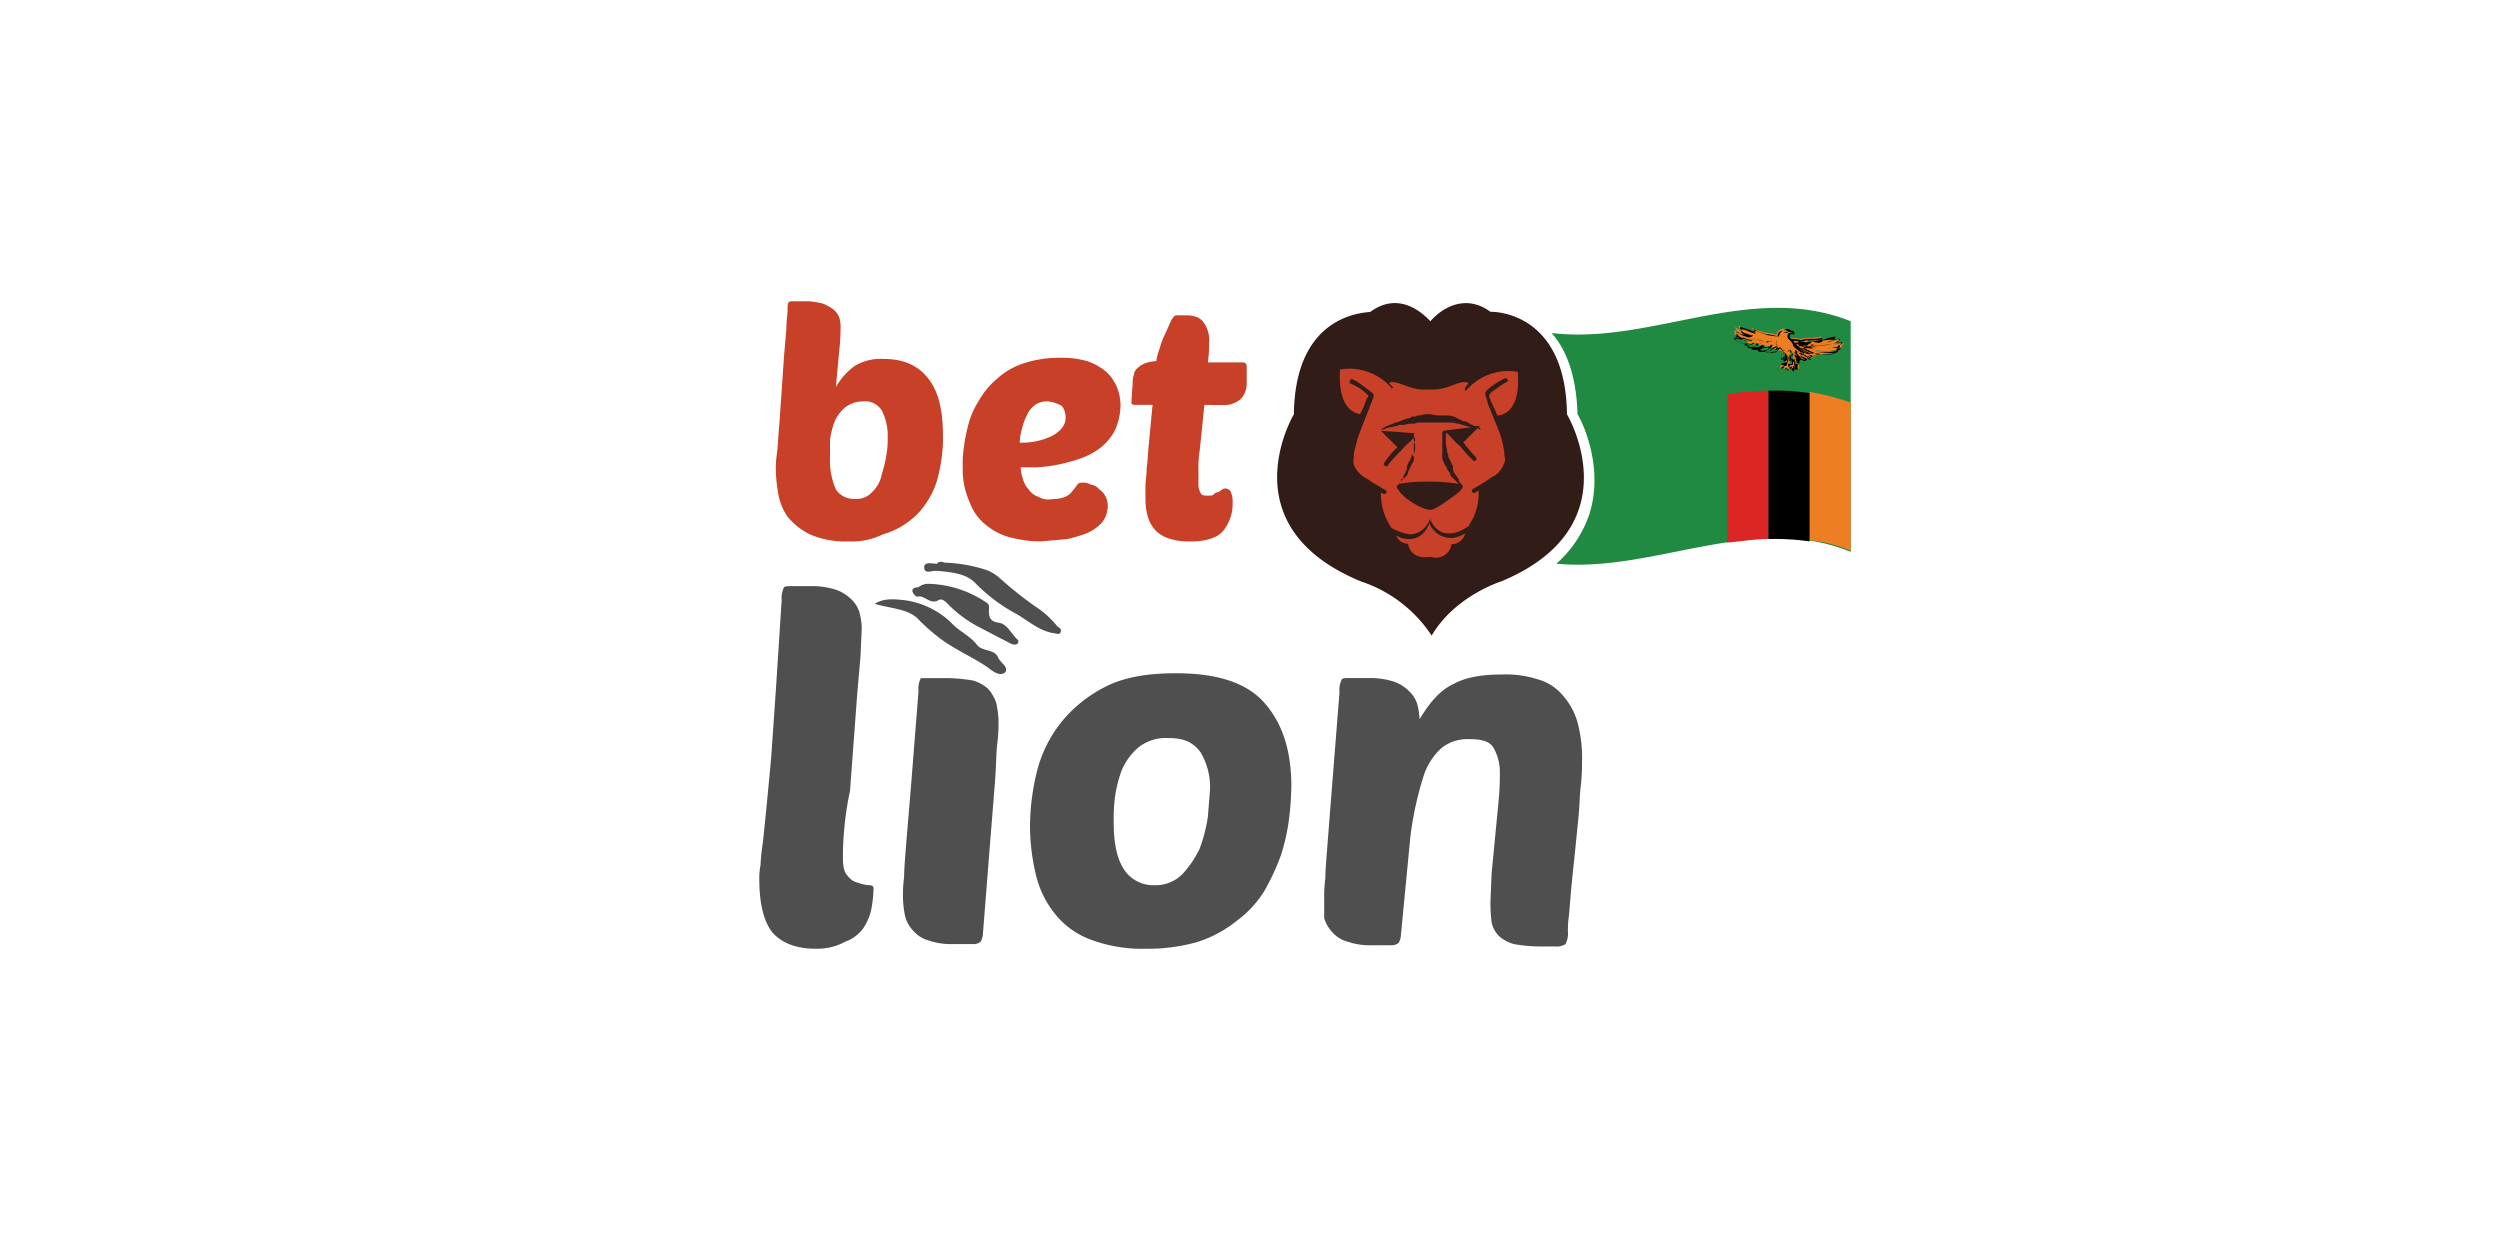 <svg id="Layer_1" data-name="Layer 1" xmlns="http://www.w3.org/2000/svg" viewBox="0 0 500 250"><defs><style>.cls-1{fill:#c74027;}.cls-2{fill:#311c18;}.cls-3{fill:#4f4f4f;}.cls-4{fill:#208a43;}.cls-5{fill:#ed7e23;}.cls-6{fill:#dc2626;}</style></defs><title>2439_500x250_dark</title><path class="cls-1" d="M304,84.73a14.13,14.13,0,0,0,1.65-4,19.18,19.18,0,0,0,.24-5.18,4.46,4.46,0,0,0-1.18-3.06,3.62,3.62,0,0,0-3.06-1.18,14.1,14.1,0,0,0-3.06.47l-2.12.71a17.48,17.48,0,0,1-3.77.94c-5.89.71-12-.7-17.9-.7a9.8,9.8,0,0,0-1.17-1.65,5.19,5.19,0,0,0-1.89-1.18,2,2,0,0,0-1.64,0,5.84,5.84,0,0,0-2.83-.24,4.23,4.23,0,0,0-2.59,1.89l-.71,1.18a4.8,4.8,0,0,0,.24,4.71,3.17,3.17,0,0,0,.94.7c.24.47.47.71.71,1.18a4,4,0,0,0,1.17.94c.24,0,.24.24.48.24a4.47,4.47,0,0,0,.94,3.53A10.64,10.64,0,0,0,268,94.62a14.2,14.2,0,0,0,2.12,3.07c1.41,1.64,3.06,2.82,4.23,4.47a26.1,26.1,0,0,1,2.59,5.18l1.42,2.59a10,10,0,0,0,2.59,2.83,9.35,9.35,0,0,0,4,2.11,7.12,7.12,0,0,0,2.35.24,6.58,6.58,0,0,0,3.07-.71c2.59-1.17,3.53-4.23,4.47-6.82a25.41,25.41,0,0,0,1.88-4.48,28.22,28.22,0,0,0,.95-4.71l.47,1.89c0-.48.23-1,.23-1.42a.51.51,0,0,1,.47-.47,13.74,13.74,0,0,1,1.65-1.88l1.18-1.18a7,7,0,0,0,1.65-2.82,8.23,8.23,0,0,0,.23-2.36V85.68C303.74,85.21,303.74,85,304,84.73Z"/><path class="cls-2" d="M313.39,82.85c-.23-21.19-15.54-20.49-15.3-20.49-6.13-4.47-11.31,1-12,1.89-.94-.94-5.89-6.36-12-1.89,0,.24-15.07-.47-15.31,20.49,0,0-13.42,22.37,13.42,33.44a27.08,27.08,0,0,1,14.13,10.83c4.71-8,13.9-10.83,13.9-10.83C326.81,105.22,313.39,82.85,313.39,82.85ZM292.91,107.1c-.71,1.65-2.59,1.89-2.59,1.65a3.14,3.14,0,0,1-4.24,2.59s-3.77.94-4.48-2.59a2.49,2.49,0,0,1-2.35-1.65,4.74,4.74,0,0,0,4,.48,4.64,4.64,0,0,0,2.36-2.36.88.88,0,0,0,.23-.71,4.62,4.62,0,0,0,4.71,3.07,5.82,5.82,0,0,0,2.59-1A.75.75,0,0,0,292.91,107.1Zm6.59-24c-.24-.24-.24-.71-.47-1-.24-.7-.71-1.41-.94-2.11,0-.24-.24-.48-.24-.71v-.24c.24-.7,1.41-1.17,1.88-1.64a11,11,0,0,1,1.65-1c.47-.23,0-.94-.47-.7a15.07,15.07,0,0,0-3.29,2.12c-.48.47-.71.7-.48,1.41a14.55,14.55,0,0,1,.48,1.65c.7,1.65,1.41,3.53,2.11,5.18a18.5,18.5,0,0,1,1.18,4.94c0,.47.24.94,0,1.42a5.07,5.07,0,0,1-2.12,2.82.84.84,0,0,0-.47.24c-.47.23-.94.7-1.41.94-.71.47-1.65.94-2.36,1.41-.47.24,0,.94.48.71.23-.24.47-.24.7-.47v.94a11.28,11.28,0,0,1-.94,4.24.84.84,0,0,1-.24.47,5.31,5.31,0,0,1-.7,1.18v.23c-1.65,1.18-3.3,1.88-5.18,1.41a4.18,4.18,0,0,1-2.36-2.12.87.87,0,0,1-.23-.7c-.71,1.88-2.59,3.53-4.71,3.06a12,12,0,0,1-3.06-1.18,12,12,0,0,1-2.12-6.36v-.7a.85.85,0,0,1,.47.23c.47.24.94-.47.47-.7-.71-.47-1.65-1-2.36-1.42-.47-.23-.94-.7-1.41-.94-.23,0-.23-.23-.47-.23A5.82,5.82,0,0,1,270.77,93c0-.47-.23-1,0-1.42a5.1,5.1,0,0,1,.24-1.88c.23-.94.47-1.88.7-2.59l2.12-5.42c.24-.7.47-1.17.71-1.88a1.08,1.08,0,0,0,0-1.18L272,76.73a9.39,9.39,0,0,0-1.65-.94c-.23,0-.71.7-.23.94a9.92,9.92,0,0,1,3.29,2.12l.24.23c0,.24,0,.47-.24.47-.23.71-.47,1.18-.7,1.89L272,82.85c-.94-.23-4.47-.94-4-8.95a11.08,11.08,0,0,1,10.36,3.77.23.23,0,0,0,.23-.23l-.7-.71s-.24-.47,1.17-.24,3.3,1.42,5.65,1.42h1.89c2.59,0,4.24-1.18,5.65-1.42s1.41.24,1.41.24-.7.71-.7,1.18a.23.23,0,0,0,.23.23,11.08,11.08,0,0,1,10.36-3.77C304.21,82.38,300.44,83.09,299.5,83.09Zm-16.72,5.18v2.59l.24-1V89l-.24-.7A.24.24,0,0,0,283,88v-.47h-.24Zm-.71,0,.71-.71v-.94l-6.59-.47,3.29,3.29a16.65,16.65,0,0,0-2.59,3.07c-.23.23-.23.47,0,.47,0,.23.24.23.48.23s.23,0,.23-.23a25.43,25.43,0,0,1,2.59-2.83A14.48,14.48,0,0,1,282.07,88.27Zm-1.41,7.53.47-.47a1.2,1.2,0,0,0,.47-.94c0-.24.24-.24.24-.47s.23-.24.23-.47a.8.8,0,0,1,.24-.47.8.8,0,0,1,.24-.47l.23-.48v-.7l-.47-.47v.47l-.24.47c0,.23,0,.23-.23.47l-.24.47c0,.24-.23.24-.23.47v.71c-.24.23-.24.7-.47.94s-.24.47-.24.94h-.47v.47Z"/><path class="cls-2" d="M296,85.21h-1.18c-.24-.24-.47-.24-.94-.48a1.85,1.85,0,0,0-1.18-.47l-1.41-.7a4.29,4.29,0,0,0-1.65-.47h-1.88c-.71,0-1.42-.24-1.89-.24a4.5,4.5,0,0,0-1.88.24,1.42,1.42,0,0,0-.94.23h-.47c-.24,0-.24,0-.48.24a13.19,13.19,0,0,0-1.64.47,3.45,3.45,0,0,1-1.42.47,4.16,4.16,0,0,1-1.17.47c-.24.24-.71.24-.95.47a.71.71,0,0,1-.47.24l-.23.23h.23a.89.89,0,0,0,.71-.23c.24,0,.71-.24.94-.24l1.18-.23c.23,0,.47-.24.71-.24h.94a3.92,3.92,0,0,1,1.65-.24,1.82,1.82,0,0,0,.94-.23h6.59c.47,0,1.18.23,1.65.23.47.24.94.24,1.41.48l1.18.23-5.65.71a.84.84,0,0,0-.24.7v5l.24.47a.81.81,0,0,0,.23.47.8.8,0,0,0,.24.47.85.85,0,0,1,.23.47c0,.24.24.24.24.47a1.22,1.22,0,0,1,.47.95l.24.23a7.81,7.81,0,0,0,.47.47l.94.94a34,34,0,0,0-6.12-.47,31,31,0,0,0-5.89.47.24.24,0,0,1-.24.24c-.47.47.48,1.18.48,1.41,1.64,1.89,4.7,3.53,6.12,3.53,1.17,0,5.65-3.53,5.65-3.53.71-.7.94-1.18.71-1.41l-.48-.47a.23.23,0,0,0-.23-.24V95.8l-.24-.23c-.23-.24-.23-.47-.47-.71s-.23-.47-.47-.94v-.71c0-.23-.23-.23-.23-.47l-.24-.47c0-.24-.23-.24-.23-.47l-.24-.47v-.47l-.24-.47v-.48l-.23-.94V86.62h.23l.71.7A14.6,14.6,0,0,0,292,89.21,28.85,28.85,0,0,0,294.55,92l.24.24a.8.8,0,0,0,.47-.24v-.47a34.54,34.54,0,0,1-2.59-3.06l2.83-2.82c.23,0,.23.23.47.23h.23l-.47-.47Zm-16,11.3C279.72,96.74,280,96.74,280,96.51Zm.23-.24-.23.24Z"/><path class="cls-1" d="M169.76,108.28a17.7,17.7,0,0,1-7.78-1.41,13.61,13.61,0,0,1-4.47-3.53,11.65,11.65,0,0,1-1.88-4.71,31.32,31.32,0,0,1-.47-4.71,23,23,0,0,1,.23-3.3c.24-1.65.24-3.53.47-5.65l.94-13.66.48-5.65c0-1.65.23-2.82.23-3.53,0-.94,0-1.41.24-1.65,0-.23.47-.23,1.17-.23h2.36a13.74,13.74,0,0,1,3.3.47,9.27,9.27,0,0,1,2.11,1.17,4.13,4.13,0,0,1,1.18,1.65,6.44,6.44,0,0,1,.24,2.12,35.25,35.25,0,0,1-.24,4.24l-.7,7.54a13.3,13.3,0,0,1,3.76-4.24,10,10,0,0,1,5.65-1.42c4,0,6.83,1.18,8.95,3.77s3.06,6.36,3.06,11.54a26.27,26.27,0,0,1-.23,4.24,34.13,34.13,0,0,1-.94,4.71,15.83,15.83,0,0,1-2.12,4.47,13.54,13.54,0,0,1-3.54,3.77,15.11,15.11,0,0,1-5.18,2.59A14,14,0,0,1,169.76,108.28Zm3.06-28a6,6,0,0,0-3.77,1.18,8.07,8.07,0,0,0-2.12,2.82A17.48,17.48,0,0,0,166,88v3.53a14.45,14.45,0,0,0,1.18,6.36,4.25,4.25,0,0,0,3.76,1.88,4.12,4.12,0,0,0,3.53-1.41,6.46,6.46,0,0,0,1.89-3.53,25.18,25.18,0,0,0,.94-4,17.65,17.65,0,0,0,.24-3.3,11,11,0,0,0-1.18-5.42A3.9,3.9,0,0,0,172.82,80.26Zm35.32,28a23.19,23.19,0,0,1-5.65-.7,12.11,12.11,0,0,1-5-2.36,10.07,10.07,0,0,1-3.53-4.71,16.13,16.13,0,0,1-1.41-7.3,20.76,20.76,0,0,1,.23-3.77,34.43,34.43,0,0,1,.94-4.71,17,17,0,0,1,2.12-4.7,15.31,15.31,0,0,1,3.53-4.24,14.29,14.29,0,0,1,5.18-3.06,22.51,22.51,0,0,1,7.3-1.18,18.5,18.5,0,0,1,5.66.7,12.07,12.07,0,0,1,3.76,2.12,8.92,8.92,0,0,1,2.12,3.07,9.73,9.73,0,0,1,.71,3.76,12.62,12.62,0,0,1-1.18,5,11,11,0,0,1-3.06,3.53,14.41,14.41,0,0,1-4.24,2.12A32.08,32.08,0,0,1,211.2,93a26.58,26.58,0,0,1-4.24.47h-2.83a8.53,8.53,0,0,0,.47,2.35,4.93,4.93,0,0,0,1.18,2.12,3.6,3.6,0,0,0,1.89,1.41,4,4,0,0,0,2.82.47,7.13,7.13,0,0,0,2.59-.47,3.37,3.37,0,0,0,1.41-1.17c.48-.47.71-1,.95-1.18.23-.47.7-.47,1.17-.47a2.17,2.17,0,0,1,1.18.23c.47.24,1.18.24,1.65.71s1.18.94,1.41,1.41a4,4,0,0,1,.71,2.36,5.6,5.6,0,0,1-1.18,3.29,8.79,8.79,0,0,1-3.06,2.12,25.22,25.22,0,0,1-4,1.18Zm1.17-28A4,4,0,0,0,207,81a5,5,0,0,0-1.65,2.12,11.09,11.09,0,0,0-.94,2.59,11.55,11.55,0,0,0-.47,2.82,13.69,13.69,0,0,0,6.59-1.41c1.65-.94,2.59-2.12,2.59-3.53a4,4,0,0,0-.7-2.36A6.74,6.74,0,0,0,209.31,80.26Zm31.56.71-.47,4.71-.47,4.47a21.14,21.14,0,0,0-.24,3.77v2.59a3.44,3.44,0,0,0,.47,2.12c.24.47.71.47,1.41.47.47,0,1,0,1.18-.24a1.25,1.25,0,0,1,.94-.47l.71-.47a.88.88,0,0,1,.71-.23,1.21,1.21,0,0,1,.94.47,4.38,4.38,0,0,1,.47,2.35,8.56,8.56,0,0,1-1.89,5.65c-1.17,1.42-3.53,2.12-6.59,2.12s-5.41-.7-6.83-2.12-2.12-3.53-2.12-6.59V97.21c0-.94.24-2.11.24-3.53.23-1.41.23-3.06.47-5.18l.71-7.53H227a.84.84,0,0,1-.7-.24V80l.23-3.3a4,4,0,0,1,.24-1.65,2,2,0,0,1,.71-1.41,4.81,4.81,0,0,1,1.41-.94,8.2,8.2,0,0,1,2.35-.48,14.46,14.46,0,0,1,.71-2.59,16.31,16.31,0,0,1,1.18-3.06L234.27,64c.48-.7.71-.94.95-.94h1.88c1.88,0,3.06.47,3.77,1.65a6.05,6.05,0,0,1,.94,4,24,24,0,0,1-.24,3.77h6.83c.71,0,.94.24.94.94v3.3a4.5,4.5,0,0,1-1.17,3.06A5.12,5.12,0,0,1,244.4,81Z"/><path class="cls-3" d="M163.16,189.75c-4,0-6.83-1.17-8.71-3.29-1.65-2.12-2.59-5.65-2.59-10.6a13.21,13.21,0,0,1,.24-2.82,40.51,40.51,0,0,1,.47-4.48l.7-6.83.94-9.89.95-13.65,1.17-18.13a4.89,4.89,0,0,1,.47-2.6c.24-.23.71-.23,1.65-.23h3.77a15.47,15.47,0,0,1,4.95.71,8.43,8.43,0,0,1,3.06,1.88,6.12,6.12,0,0,1,1.64,2.59,13.53,13.53,0,0,1,.48,3.06l-.24,5.65-.71,8.24L170,158.2a60,60,0,0,0-1.18,8,53,53,0,0,0-.23,5.41c0,1.65.23,2.83.94,3.54a3.47,3.47,0,0,0,2.12,1.41,7,7,0,0,0,2.12.47c.7,0,.94.23.94.71a26.46,26.46,0,0,1-.47,4.23,10.81,10.81,0,0,1-1.65,3.77,7.67,7.67,0,0,1-3.53,2.59,11.49,11.49,0,0,1-5.89,1.41Zm27.55-.94a13.74,13.74,0,0,1-4.94-.7,6.1,6.1,0,0,1-3.06-1.89,6.74,6.74,0,0,1-1.65-2.82,20.42,20.42,0,0,1-.47-4,27.85,27.85,0,0,1,.23-4c0-1.65.24-4.24.47-7.3l1-12,1.41-17.89a4.72,4.72,0,0,1,.47-2.59h5.41a34.54,34.54,0,0,1,4.95.47,7.61,7.61,0,0,1,3.06,1.65,8,8,0,0,1,1.65,2.82,18.76,18.76,0,0,1,.47,3.77,31.44,31.44,0,0,1-.24,4.24c-.23,1.88-.23,4.47-.47,7.77L198,168.8l-1.41,17.89a3.46,3.46,0,0,1-.47,1.65,2.25,2.25,0,0,1-1.65.47Zm38.38.94A29.15,29.15,0,0,1,218,187.87a16.35,16.35,0,0,1-7.07-5.18,19.77,19.77,0,0,1-3.76-7.77A42.77,42.77,0,0,1,206,165.5a46.51,46.51,0,0,1,1.41-11.3,26,26,0,0,1,4.95-9.89,27.14,27.14,0,0,1,8.94-7.07c3.77-1.88,8.48-2.59,13.9-2.59,8.24,0,14.12,1.89,17.66,5.89s5.41,9.42,5.41,16.72a60.82,60.82,0,0,1-.47,6.59,39.78,39.78,0,0,1-1.65,7.3,47.63,47.63,0,0,1-3.29,7.07,21.74,21.74,0,0,1-5.42,5.88,24.75,24.75,0,0,1-7.77,4.24A36.14,36.14,0,0,1,229.09,189.75Zm4.48-42.14a8.8,8.8,0,0,0-5.89,1.88,12.37,12.37,0,0,0-3.3,4.47,25.54,25.54,0,0,0-1.41,5.65,35.67,35.67,0,0,0-.23,4.95c0,4.24.7,7.3,2.12,9.42a7,7,0,0,0,5.88,3.06,7.63,7.63,0,0,0,5.65-2.12,20.21,20.21,0,0,0,3.54-5.18,31.68,31.68,0,0,0,1.64-6.36L242,158a13.66,13.66,0,0,0-1.88-7.54C238.51,148.31,236.63,147.61,233.57,147.61Zm64.52,32.73.23-5.66,1.41-14.59a56.77,56.77,0,0,0,.24-5.89,9.74,9.74,0,0,0-1.18-4.48c-.7-1.41-2.35-1.88-4.71-1.88a8.51,8.51,0,0,0-5.65,1.65,12.82,12.82,0,0,0-3.77,5.89,68.33,68.33,0,0,0-2.59,12l-1.88,19.55a3.35,3.35,0,0,1-.47,1.65,2.3,2.3,0,0,1-1.65.47h-3.53a13.81,13.81,0,0,1-5-.71,6.1,6.1,0,0,1-3.06-1.88,6.93,6.93,0,0,1-1.64-2.83v-4a27.78,27.78,0,0,1,.23-4c0-1.65.24-4.24.47-7.3l.94-12,1.42-17.9a4.77,4.77,0,0,1,.47-2.59c.23-.23.7-.23,1.65-.23h3.76a15.68,15.68,0,0,1,4.95.7,8.17,8.17,0,0,1,3.06,1.89,6,6,0,0,1,1.65,2.59,14.1,14.1,0,0,1,.47,3.06c2.12-3.53,4.24-5.89,6.83-7.07,2.59-1.41,5.88-1.88,9.65-1.88a20.73,20.73,0,0,1,7.07.94,9.86,9.86,0,0,1,4.94,3.06,13.71,13.71,0,0,1,3.06,5.42,27.22,27.22,0,0,1,.94,8.24,35.92,35.92,0,0,1-.23,4.47c-.24,1.89-.24,4-.47,6.36l-.71,7.07-.71,6.82-.47,5.66a21.12,21.12,0,0,0-.23,3.29,4.82,4.82,0,0,1-.47,2.59,3.39,3.39,0,0,1-2.12.47H308a29.51,29.51,0,0,1-5.18-.47,7.41,7.41,0,0,1-3.07-1.65,5.63,5.63,0,0,1-1.41-2.59A30.83,30.83,0,0,1,298.09,180.34ZM174.94,120.76c1.88-1.18,4-.94,6.12-.7a16.86,16.86,0,0,1,9.18,4.47c1.41,1.65,3.77,2.59,5.18,4.47,1.18,1.42,3.53.71,4.24,2.59.47.95,2.12,1.89,1.41,2.83-.94.94-2.35,0-3.53-.94-3.06-2.12-6.59-3.54-9.65-5.89a37.08,37.08,0,0,1-4.48-4C181.29,121.7,178,121.7,174.94,120.76Zm13.89-8.24a30.4,30.4,0,0,1,8.24,1.41,8.11,8.11,0,0,1,2.83,1.65,79.39,79.39,0,0,0,7.06,5.65,18.06,18.06,0,0,1,4.47,4c.24.23.95.47.71,1.17s-.94.24-1.41.24c-2.83-.47-4.95-2.36-7.3-3.77a33.93,33.93,0,0,1-8.24-6.12c-1.89-2.12-5.18-2.36-8-2.59-.94,0-2.35.7-2.35-.71,0-1.18,1.64-.7,2.59-.7C187.65,112.28,188.36,112.28,188.83,112.52Zm-3.06,4.24a21.67,21.67,0,0,1,11.54,3.77c.7.47.47.94.47,1.64,0,1.18.23,2.12,1.88,2.36,1.88.23,2.59,2.35,4,3.53v.47c-.23.47-.94.47-1.41.24l-6.36-3.3a24.88,24.88,0,0,1-6.36-4.71c-.47-.47-1.17-1.18-1.88-.7-1.65.94-2.82-1.18-4.24-.71a1.68,1.68,0,0,1-.94-1.18c0-.47.47-.71,1.18-.71A3.28,3.28,0,0,1,185.77,116.76Z"/><path class="cls-4" d="M310.33,66.6c3.3,3.77,4.95,9.19,5.18,16.25,1.41,2.36,5.18,11.07,2.36,20a23,23,0,0,1-6.6,9.89c19.55,1.88,39.33-10.37,58.87-2.36V64.25C350.13,56.24,330.35,69,310.33,66.6Z"/><path id="_18" data-name="18" class="cls-5" d="M361.9,78.38a52.27,52.27,0,0,1,8.24,2.12v29.67a26.46,26.46,0,0,0-8.24-2.12Z"/><path id="_17" data-name="17" d="M353.66,78.14a48.54,48.54,0,0,1,8.24.47v29.67a48.54,48.54,0,0,0-8.24-.47Z"/><path id="_16" data-name="16" class="cls-6" d="M345.42,78.85a48.69,48.69,0,0,1,8.24-.71v29.67c-2.83,0-5.42.47-8.24.71Z"/><g id="_15" data-name="15"><path class="cls-5" d="M364,68s2.82-.47,3.06-.47c.23.23-1.18,1.17-3.53,1.17,2.12,0,4-.94,4.47-.7,0,.23,0,1.17-4.94,1.41,3.53-.24,5.65-.94,5.65-.71,0,0-.24.94-3.53,1.18.94-.24,3.29-.94,3.29-.71s-2.35,1.89-6.36.47a7.87,7.87,0,0,0,5.89.24s-.71,1.41-4.94.71c2.12.23,1.41.23,1.41.23a3.38,3.38,0,0,1-2.59-.23c1.18.47,1.18.47,1.18.7a4.71,4.71,0,0,1-1.89-.47c.71.47,1.42.47,1.42.71a1.18,1.18,0,0,1-.95,0c-.47-.24-4.24-2.83-4.24-2.59a58.07,58.07,0,0,1,6.36-.94C364,67.78,364,67.78,364,68Z"/><path d="M362.13,71.55c-.23,0-.23,0-.47-.24-.47-.23-4-2.59-4.24-2.59h0c2.36-.47,4.48-.7,6.36-.94h0L364,68a3.14,3.14,0,0,0,1.18-.24c.7-.23,1.88-.47,1.88-.47h0v.24c0,.23-.24.23-.71.47h.24a3.08,3.08,0,0,1,1.18-.24h0V68c0,.23-.24.23-.71.47h.47c.47,0,.71-.24.71,0h0v.23c0,.24-.24.24-.71.47H368v.24a2.93,2.93,0,0,1-.71.47h0v.24c0,.23-.7.94-3.29.7h-.47a10.34,10.34,0,0,1-1.18.24h-.47C362.37,71.55,362.37,71.55,362.13,71.55Zm-4.47-2.83a15,15,0,0,0,1.88,1.18,9.6,9.6,0,0,0,2.36,1.41c.23.24.47,0,.71,0a.23.23,0,0,1-.24-.23,1.78,1.78,0,0,1-.94-.47h0c.23.23.7.23.94.47h.71a.71.71,0,0,1-.47-.24c-.24,0-.48-.23-.71-.23h0c.23,0,.47.23.71.23a3.4,3.4,0,0,0,1.64,0,3,3,0,0,1-1.41-.23h0a8.28,8.28,0,0,1,1.41.23,4.75,4.75,0,0,0,3.3-.47l.24-.23h-.48a8.66,8.66,0,0,1-5.41-.24h0a11.86,11.86,0,0,0,3.3.71h.94a2,2,0,0,0,1.41-.47,3,3,0,0,0,.71-.48h-.95c-.47-.23-.94,0-1.88,0h0a3,3,0,0,0,1.41-.23h.47c.95-.47,1.18-.71,1.18-.94H368c-.23,0-.94.23-1.41.23a30.7,30.7,0,0,1-3.53.47h0a14,14,0,0,0,3.53-.47c1.18-.23,1.41-.7,1.41-.7v-.24a2.54,2.54,0,0,0-1.18.24,3.27,3.27,0,0,0-1.41.47,4.69,4.69,0,0,1-1.88.23h0a5.31,5.31,0,0,0,1.88-.23,6,6,0,0,0,1.65-.71,12.51,12.51,0,0,1-1.88.24,9.85,9.85,0,0,0-1.18.23h0l-.24-.47C361.9,68,359.78,68.25,357.66,68.72Z"/></g><g id="_14" data-name="14"><path class="cls-5" d="M356.48,73a.46.46,0,0,0-.47.47v.24a.24.24,0,0,1,.24-.24,1.84,1.84,0,0,0,.7-.23c-.47.47-.23.47-.23.47a.23.23,0,0,0,.23.23v-.23a.46.46,0,0,0,.47-.47c0,.47.24.47.24.47a.23.23,0,0,0,.24.23c-.24-.23,0-.23,0-.23s.23-.24,0-.71a.23.23,0,0,0,.23-.23.23.23,0,0,1-.23-.24v-.71a.84.84,0,0,0-.24-.7c-.24.47-.24.7-.47,1.17C357,72.25,357,73,356.48,73Z"/><path d="M357.66,74.14h0a.24.24,0,0,1-.24-.24.23.23,0,0,1-.23-.23.23.23,0,0,1-.24.23h0a.23.23,0,0,1-.23-.23V73h-.47v.24h0V73c0-.23.23-.47.7-.47h0c.24,0,.24,0,.47-.24V72h0l.48-.94h0l-.24.94h0v.71l.24.23h0l-.24.24v.47c0,.23,0,.23-.24.23.24,0,.24,0,.24.24Zm-.47-.71a.81.81,0,0,0,.23.47h0l.24-.23v-.24h0l.24-.23a.24.24,0,0,1-.24-.24h0V71.78h0l-.24,1c0,.23-.23.47-.7.47h0a.46.46,0,0,0-.47.47h0a1.79,1.79,0,0,0,.7-.24h0c-.23,0-.23,0-.23.24h0v.23h0c.23-.23.47-.23.47-.47Z"/></g><g id="_13" data-name="13"><path class="cls-5" d="M359.31,71.55s.47.47.71.47-.24-.47-.24-.47a3.2,3.2,0,0,0,1.18.7c.23-.23-.24-.23-.94-.94.7.24,1.64.71,1.88.71.23-.24-.94-.94-1.41-1.41a1.77,1.77,0,0,0-.95-.47c-.47.23-.94.7-1.41.94A1.79,1.79,0,0,1,359.31,71.55Z"/><path d="M361,72.25c-.24,0-.47-.23-.71-.23h0c-.47,0-.71-.47-.94-.47-.24-.24-.71-.24-.94-.47h0c.47-.24.94-.71,1.41-.94h0a1.86,1.86,0,0,0,.94.47h0l.71.7c.47.47.7.47.7.71h0a4.16,4.16,0,0,1-1.17-.47.23.23,0,0,1,.23.23.24.24,0,0,1,.24.24c-.24,0-.24,0-.47.23Zm-1.18-.94h0A2.16,2.16,0,0,0,361,72h0l-.24-.24c-.23-.23-.47-.23-.7-.7h0a4,4,0,0,0,1.64.7s-.47-.47-.7-.47l-.71-.7a1.75,1.75,0,0,0-.94-.47,4.05,4.05,0,0,0-1.18.94c.24.23.71.23.94.47h0c.24.23.47.47.71.47l-.24-.24c.24-.23.24-.23.24-.47Z"/></g><g id="_12" data-name="12"><path class="cls-5" d="M357.66,67.78a5.25,5.25,0,0,1,2.36,0c.23,0,1.17-.23,1.64-.23a8.65,8.65,0,0,0,2.59-.24c.24,0,0,.47-.47.47s-2.12.24-2.59.24c.71,0,.24.47-.7.23.47.24.23.47.23.47s-.94,0-1.18-.23c.71.23.48.23.48.23a1.85,1.85,0,0,1-.95-.23c.47.23.24.23.24.23h-.71C358.37,68.49,357.9,67.78,357.66,67.78Z"/><path d="M359.07,69h-.7c-.24,0-.47-.47-.71-.71h0a6.52,6.52,0,0,1,2.36,0,2.6,2.6,0,0,0,1.17-.23h.71a7.09,7.09,0,0,0,2.35-.24h0a.24.24,0,0,1,.24.24c0,.23-.24.47-.71.47-.23,0-1.41.23-2.12.23h0V69a1.16,1.16,0,0,1-.94,0v.23h-.94c0-.47-.24-.47-.71-.23.24-.24.24,0,0,0Zm-1.17-1.18h0c.23.24.47.71.7.71h1.18a.24.24,0,0,1-.24-.24h.24a1.74,1.74,0,0,1,.94.24.23.23,0,0,1-.23-.24h0c.7.24.94.24,1.17,0h-.23A9,9,0,0,0,364,68a.51.51,0,0,0,.47-.47h0a7.44,7.44,0,0,1-2.36.23h-.7a10.34,10.34,0,0,0-1.18.24A13.41,13.41,0,0,0,357.9,67.78Zm2.82.94Z"/></g><g id="_11" data-name="11"><path class="cls-5" d="M358.6,71.55v1.18h0s-.94-.24-.7.47c0,.23,0,.23.23.47v-.24s.24.24.47-.23a.33.33,0,0,0,0,.47.73.73,0,0,0,.24.47c-.24,0,0-.24,0-.24s.23,0,.23-.47h.24a.23.23,0,0,0,.23.24c.24,0,0,.23,0,.23a.23.23,0,0,0,.24-.23c0-.24.24-.47-.24-.71,0-.23.24,0,.24,0a.24.24,0,0,1,.24.24.24.24,0,0,0-.24-.24h-.47V72C358.84,71.55,358.6,71.55,358.6,71.55Z"/><path d="M358.6,74.14h0a.23.23,0,0,1-.23-.24h0v-.23h-.24v.23h0c-.23-.23-.23-.23-.23-.47V73.2a.84.84,0,0,1,.7-.24h0V71.78h.47v1h.24c.23,0,.23.23.23.47h0l-.23-.24h0c.23,0,.23.24.23.71a.23.23,0,0,1-.23.23h-.24l-.23-.23h0v.47a.23.23,0,0,0-.24.23v-.23Zm-.23-.94h0v.47h0v0h.23V73.2h.24v.23h.23v.24h0c0-.24,0-.47-.23-.47h0V73h.23c-.23,0-.23,0-.23-.23v-1h-.47v1h-.71v.47h0a.45.45,0,0,0,.71,0Zm1.17-.24Zm-.23-.23Z"/></g><g id="_10" data-name="10"><path class="cls-5" d="M359.78,72.73a3.46,3.46,0,0,1-.47-1c.23,0,.47.47.47.24s-.24,0-.47-.47a4.21,4.21,0,0,0-.94-1.65c.47.71,1.41,1.18,1.41.94s-.94-.94-.94-1.18a2.62,2.62,0,0,0,1.88,1.18c0-.23-.47-.47-.7-.7a5.46,5.46,0,0,1-1.65-1.65c-.47-.71-.71-.71-.71-.94v-.24c-.24-.47,0-.71.24-.71h.23c-.23,0-.23,0-.47-.23.24.23.71,0,.47.47.24,0,.71-.47-.47-.71a1.43,1.43,0,0,0-2.35.94h.23a8.53,8.53,0,0,0-2.35-.47,17.59,17.59,0,0,1-2.83-.94c-.23,0,.71.71.71.94a16.63,16.63,0,0,0-2.36-.94,1.64,1.64,0,0,1-.94-.47c-.23.47.71,1.18.94,1.18a14.78,14.78,0,0,1,1.65.47c-2.12-.71-2.59-.71-2.59-.94-.23,0-.71-.47-.71-.47a1.28,1.28,0,0,0,1.18,1.17c.24,0,2.12.47,2.12.71L348,66.6c-.47,0-.95-.7-1.18-.47,0,0,.23.71.71.71a10.43,10.43,0,0,0,1.88.47,9.67,9.67,0,0,0-2.12-.47.73.73,0,0,0-.47-.24s.23,1,2.59,1.18c0,0,.94-.23.71-.23a5.47,5.47,0,0,1-.95.23h-.47s.24.47,1.42.24c.23,0,.94-.47.94-.24l-1.18.47s-.47,0-.47.24a1.38,1.38,0,0,0,.94.23,7.35,7.35,0,0,0,1.65-.47l-1.18.47h-.47s.47.47,2.36-.23a3.59,3.59,0,0,1-1,.47.85.85,0,0,0,.47.23h.48a2.14,2.14,0,0,0,1.17-.7s-1.17.7-.94.7c.24.24,1.18,0,1.18,0l1.65-.94-1.89,1.18c.24.23.71,0,.94,0l.95-.47s-.95.47-.95.7c0,.48,1.65-.23,1.65-.23s-.7.23-.7.47c.23.47,1.17.24,1.17.24v.23l.24-.23a.73.73,0,0,1-.24.47.87.87,0,0,1-.23.7,1,1,0,0,0,.47-.94c0,.47-.24,1.18,0,1.18,0,0,.47-.47.47-.71a.51.51,0,0,0,.47.47V69.66c.47,1,.71,1.18.47,1.89a.46.46,0,0,0,.24-.71C358.84,72.49,359.54,72.73,359.78,72.73Z"/><path d="M359.78,72.73h0a1.25,1.25,0,0,1-.94-.71.84.84,0,0,1-.24.47h-.23a2.55,2.55,0,0,0-.47-1.65v1.41h0c-.24,0-.24-.23-.48-.47a.5.5,0,0,1-.47.47h-.23v-.47l-.24.24h-.23v-.94h0v-.24h-.47a.89.89,0,0,1-.71-.23h0v-.24a1.76,1.76,0,0,1-.94.24v-.24h0c-.24,0-.71.24-.94,0H352a.81.81,0,0,1-.47-.23l.23-.24a2.44,2.44,0,0,1-1.41,0v-.24h0a1.38,1.38,0,0,1-.94-.23h0l.47-.24h0c-.71,0-.94,0-.94-.23v-.24h.23c-1.88-.23-2.12-.94-2.12-.94v-.23h.48a.74.74,0,0,1-.24-.48v-.23a.73.73,0,0,1,.47.23h0c-.47,0-.47-.23-.47-.47v-.23h0a.73.73,0,0,1,.47.23c.24,0,.24.24.47.24h0a1.85,1.85,0,0,1,.71.23c-.24-.23-.71-.47-.71-.94V65.9h.47c.24,0,.47.23.71.23a16.47,16.47,0,0,0,1.88.71c-.47-.24-.47-.47-.47-.71h0a3.59,3.59,0,0,1,.94.24,16.15,16.15,0,0,0,1.89.7c.47,0,1.41.24,2.12.24A1.83,1.83,0,0,1,357,65.9a1,1,0,0,1,1.18.23c.47,0,.71.24.71.47s-.24.24-.24.47h0v-.23h-.47a.23.23,0,0,0-.23.23v.48h0l.94.94h0c0,.23,1.18,1.17,1.65,1.41h0c0,.24.23.24.47.47s.47.24.23.47h0a1.78,1.78,0,0,1-.94-.47v.24h0a1.76,1.76,0,0,1-.94-.24.81.81,0,0,0,.23.47c0,.24,0,.24.24.24a.23.23,0,0,0,.24.23l.23.24h0c-.23,0-.23,0-.47-.24h0a.8.8,0,0,0,.24.47,3.69,3.69,0,0,0-.24,1Zm0,0Zm0,0Zm-1.18-1h0c.24.47.71.71.71,1h0a1.39,1.39,0,0,0-.24-1h.24a.23.23,0,0,0-.24-.23c0-.24-.23-.47-.47-.71l-.47-.47h0l.47.47.94.47-.47-.47V69.9h0c.24.24.95,1.18,1.65,1.18l-.23-.24-.47-.47c-.24-.23-1.65-1.18-1.65-1.65a3.32,3.32,0,0,0-.71-.94h0v-.23a.44.44,0,0,1,0-.71c0-.24.24-.24.47-.24h0c.24,0,.24,0,.24.24h0V66.6s0-.23-.71-.23h0a1,1,0,0,0-1.18-.24,1.08,1.08,0,0,0-.94,1.18h0a6.86,6.86,0,0,0-2.35-.47,16,16,0,0,1-1.89-.71,1.16,1.16,0,0,0-.7-.23l.47.47.23.23h0a17,17,0,0,0-2.35-.94c-.24,0-.47-.23-.71-.23H348v.23c.23.47.7.94.94.94a2.34,2.34,0,0,0,.7.24,1.85,1.85,0,0,0,1,.23h0a1.1,1.1,0,0,1-1.42.24,2.84,2.84,0,0,1-1.17-.47.84.84,0,0,0-.47-.24l-.24-.23v.47a3.51,3.51,0,0,0,.94.71h.24a.87.87,0,0,1,.7.23c1.18.24,1.18.24,1.18.47h0l-.71-.23c-.23,0-.94-.24-1.17-.24h-.71a.51.51,0,0,0-.47-.47l-.24-.24c0,.24.24.48.71.71H348c.23,0,.47.24.7.24a1.82,1.82,0,0,0,.94.23h0c-.23,0-.7-.23-.94-.23-.47,0-.94-.24-1.41-.24-.24,0-.24-.23-.47-.23h0v.23a3.54,3.54,0,0,0,2.35.94h.71a.71.71,0,0,0-.47.24h-.71s.24.23,1.18,0a.71.71,0,0,0,.47-.24c.47-.23.47-.23.47,0h0l-1.18.47h-.23a2.33,2.33,0,0,0,.71.24,2.57,2.57,0,0,0,1.41-.47h.23l-.47.23a.84.84,0,0,0-.47.24h-.47a3.79,3.79,0,0,0,2.12-.24h0c.24.47-.24.71-.47.71h-.24a.71.71,0,0,1,.47.24h.48a4,4,0,0,0,1.17-.48h0s0,.24-.7.48l-.24.23c.24,0,.94,0,.94-.23l.24-.24a3.91,3.91,0,0,1,1.41-.71h0s0,.24-1.18.71c-.23.24-.47.24-.7.47h.7l.95-.47h0a3.46,3.46,0,0,1-.95.47h0c0,.24.95-.23,1.42-.23h0c-.24,0-.47.23-.71.47a.89.89,0,0,0,.71.23h.47v.94a.81.81,0,0,0,.23-.47v-.23h0V72a2.33,2.33,0,0,0,.24-.71h0a.85.85,0,0,1,.23.47v-.23h0V70.37h0c.47.71.71,1.18.47,1.65,1.18.23,1.18,0,1.18-.24Zm-1.88-.7Zm-2.12-.47Z"/></g><g id="_9" data-name="9"><path class="cls-5" d="M351.77,67.31a1,1,0,0,1-.7.24c0,.47.94,0,.94,0s-.47.47-.71.47h.94a.24.24,0,0,0,.24-.24s-.71.71-.94.71c0,0,.7,0,.94-.24l.47-.47-1.18.71a4.47,4.47,0,0,0,1.65-.47c-.7.47-.94.47-1.18.7a2.3,2.3,0,0,0,1.65-.23,1.6,1.6,0,0,0,.94-.94A12.76,12.76,0,0,1,353,69s.71.47,1.88-.71"/><path d="M354.13,69.66h-.47v-.23h0c.23,0,.23-.24.47-.24a3.11,3.11,0,0,1-1.18.24h-.23c.23,0,.23-.24.47-.24a1.77,1.77,0,0,1-.95.24H352l.23-.24h-.94c.24,0,.24-.23.47-.23h-.47a.23.23,0,0,1-.23-.24h0a1,1,0,0,0,.7-.23h0a1,1,0,0,1-.7.23h.7l-.47.47H352l.23-.23h0l-.23.23-.47.47c.23,0,.7,0,.7-.23,0,0,.48-.24.48-.47h-.24a2.85,2.85,0,0,0-.71.47,3.45,3.45,0,0,0,1.42-.47h0c-.24.23-.47.23-.47.47-.24.23-.24.23-.48.23a5.16,5.16,0,0,0,1.42-.23.51.51,0,0,0,.47-.47l.47-.47h0l-.47.47c.7,0,.23.23,0,.7a2,2,0,0,0,1.41-.94h0A2,2,0,0,1,354.13,69.66ZM353.42,68Z"/></g><g id="_8" data-name="8"><path class="cls-5" d="M357.66,69.43s0,.23.47.47a.73.73,0,0,1,.24.47"/><path d="M358.13,70.61h0a.73.73,0,0,0-.23-.47c-.24-.24-.48-.48-.48-.71h0a.73.73,0,0,0,.24.47c.71.24.71.47.47.71Zm-.47-1.18Z"/></g><g id="_7" data-name="7"><path class="cls-5" d="M357.42,67.55s0,.23.48.47c.23.23.7.7.7.94s.24.94.24,1.18"/><path d="M358.84,69.9h0c0-.24-.24-.94-.24-1.18a10.65,10.65,0,0,0-.7-.94l-.48-.47h0s0,.24.48.47c.23.24.7.71.7.94s.24.94.24,1.18Zm-1.42-2.35Z"/></g><g id="_6" data-name="6"><path class="cls-5" d="M355.54,67.78a.83.83,0,0,0,.24,1.18l-.47.7s.23.24.94-.23c.7,1.18.47,1.65.47,1.65"/><path d="M356.72,71.08h0c0-.24.23-.47-.71-1.42a.82.82,0,0,1-.94.24h0a2.85,2.85,0,0,0,.47-.71,1.18,1.18,0,0,1-.23-1.17h0v.23c0,.24-.24.71.23.94h0c0,.24,0,.47-.23.47a1.84,1.84,0,0,0,.7-.23h0c1.18,1.18.71,1.65.71,1.65Z"/></g><g id="_5" data-name="5"><path class="cls-5" d="M356.72,70.37V69.9l.23.24s.71.23.71.7"/><path d="M357.9,70.61h0c0-.24-.48-.47-.71-.47h-.47v.23h0V69.9h0l.23.24h0c.47,0,.95,0,.95.47Z"/></g><g id="_4" data-name="4"><path class="cls-5" d="M357.42,66.6s-.23-.23-.7,0Z"/><path d="M357.19,66.6h-.47a.87.87,0,0,1,.7-.23l.24.23h-.47Zm-.24,0h.24C357.19,66.37,357.19,66.37,357,66.6Zm.47,0Zm0,0Z"/></g><g id="_3" data-name="3"><path class="cls-5" d="M362.37,68.25a9.67,9.67,0,0,0,2.12.47c-.71.71-1.88,0-1.88,0,.7.24.7.24.94.47,0,.24-1.18-.23-1.65-.47,1.18.47,1.18.47,1.18.71s-1.89-.24-1.89-.47c.47.47.71.47.94.7A2.47,2.47,0,0,1,360,69a9.79,9.79,0,0,0,3.06,1.88c-.47.71-2.59-.7-3.54-1.41a25.59,25.59,0,0,0,2.36,1.65c-.24.23-1.18-.24-1.18-.24"/><path d="M361.66,70.84h0a2.47,2.47,0,0,1-.94-.23h0a2.47,2.47,0,0,0,.94.23h0c-.47-.47-2.35-1.65-2.35-1.88h0l.23.23h0c.71.47,2.59,1.89,3.3,1.42a.8.8,0,0,0-.47-.24,8.82,8.82,0,0,1-2.59-1.65h0a3,3,0,0,0,1.88.71h-.23c-.24,0-.47-.24-.71-.47h0a4.47,4.47,0,0,0,1.65.47,1.8,1.8,0,0,1-.71-.24.85.85,0,0,1-.47-.23h0l.47.23h.24c.23,0,.71.24.94.24a.23.23,0,0,1-.23-.24.85.85,0,0,1-.48-.23h.24c.24,0,.24,0,.24.23a1,1,0,0,0,1.17,0,5.42,5.42,0,0,1-1.88-.47h0a18.93,18.93,0,0,0,1.88.47h0c-.23.24-.7.24-1.17.24h-.48v.23h0a4.25,4.25,0,0,1-1.41-.23H361l.23.23h0a2.14,2.14,0,0,1-1.17-.23,12.51,12.51,0,0,0,1.64.94.8.8,0,0,1,.47.24h0c-.23.47-1.17,0-1.88-.24,1.18.24,1.41.24,1.41.47l.24-.23h0Zm1.18-1.41Z"/></g><g id="_2" data-name="2"><path d="M362.61,69.66h-.71c0-.23.71-.23.71,0,.23-.23.23,0,0,0Z"/></g><g id="_1" data-name="1"><path class="cls-5" d="M351.54,67.31a7.35,7.35,0,0,0,1.65.47A.24.24,0,0,0,353,68c.24,0,.47.23.94,0a.23.23,0,0,0-.23.23,1.11,1.11,0,0,0,.94,0l-.24.24h.24"/><path d="M354.36,68.25h-1.64a3.27,3.27,0,0,1-1.42-.47h0a5.88,5.88,0,0,0,1.65.47h.47l-.23.24a.84.84,0,0,0,.7-.24h0c.47-.23.47,0,.47,0Zm-2.82-.94Z"/></g></svg>
